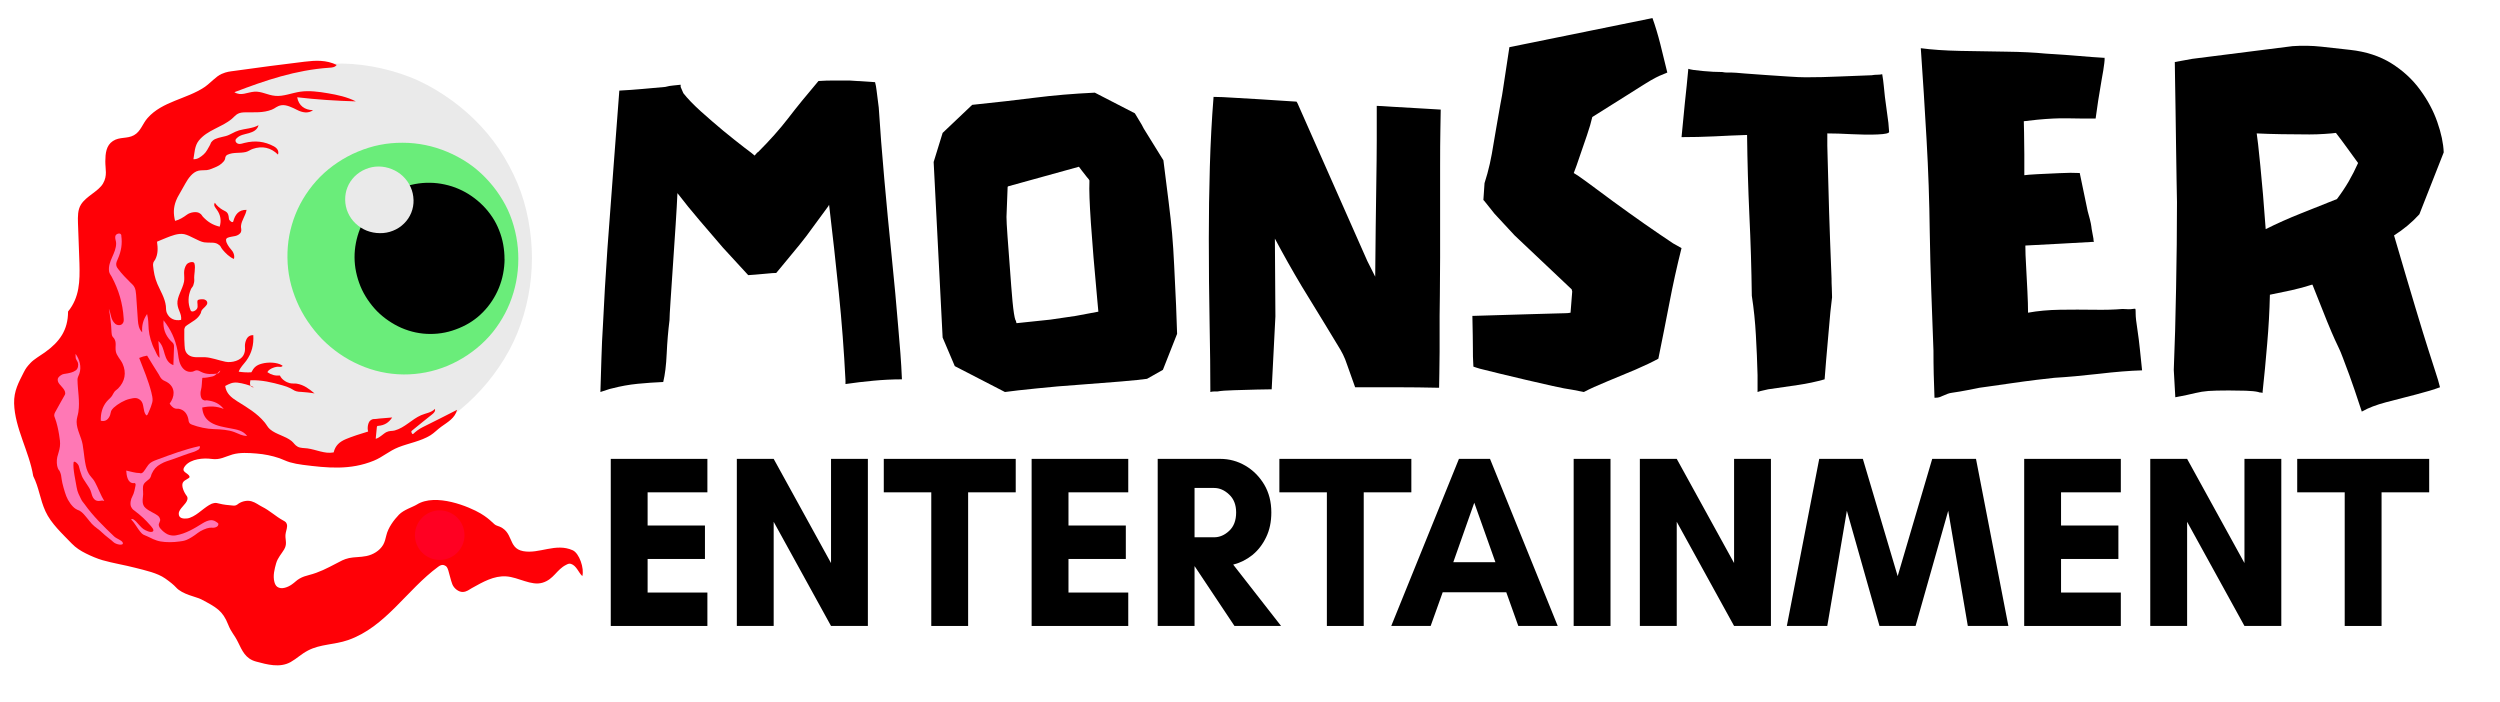 <svg xmlns="http://www.w3.org/2000/svg" xmlns:xlink="http://www.w3.org/1999/xlink" width="406" zoomAndPan="magnify" viewBox="0 0 304.5 85.5" height="114" preserveAspectRatio="xMidYMid meet" version="1.2"><defs><clipPath id="61e79bcc07"><path d="M 17 7.32 L 65 7.32 L 65 55.738 L 17 55.738 Z M 17 7.32 "/></clipPath><clipPath id="176ed7b5bc"><path d="M 1.719 7.32 L 70.977 7.32 L 70.977 81.141 L 1.719 81.141 Z M 1.719 7.32 "/></clipPath><clipPath id="646ec3e98b"><path d="M 50.539 62.164 L 56.574 62.164 L 56.574 68.199 L 50.539 68.199 Z M 50.539 62.164 "/></clipPath><clipPath id="81a39e1bdc"><path d="M 53.555 62.164 C 51.891 62.164 50.539 63.516 50.539 65.184 C 50.539 66.848 51.891 68.199 53.555 68.199 C 55.223 68.199 56.574 66.848 56.574 65.184 C 56.574 63.516 55.223 62.164 53.555 62.164 Z M 53.555 62.164 "/></clipPath></defs><g id="abc121d2b6"><g clip-rule="nonzero" clip-path="url(#61e79bcc07)"><path style=" stroke:none;fill-rule:nonzero;fill:#eaeaea;fill-opacity:1;" d="M 64.789 31.449 C 64.789 33.008 64.641 34.543 64.344 36.074 C 64.043 37.609 63.617 39.074 63.027 40.531 C 62.438 41.988 61.684 43.371 60.797 44.676 C 59.918 45.98 58.906 47.203 57.793 48.316 C 56.684 49.434 55.461 50.422 54.164 51.293 C 52.867 52.164 51.516 52.891 50.086 53.484 C 48.656 54.074 47.191 54.52 45.68 54.805 C 44.168 55.094 42.672 55.23 41.133 55.203 C 39.598 55.176 38.125 55.008 36.609 54.652 C 35.094 54.297 33.633 53.77 32.18 53.105 C 30.719 52.434 29.016 51.637 27.66 50.828 C 26.305 50.016 25.137 49.199 24.137 48.051 C 23.145 46.906 22.316 45.789 21.465 44.543 C 20.613 43.297 19.852 41.98 19.223 40.59 C 18.602 39.199 18.102 37.734 17.75 36.25 C 17.395 34.77 17.184 33.27 17.133 31.754 C 17.078 30.234 17.176 28.758 17.43 27.27 C 17.688 25.773 18.074 24.359 18.637 22.938 C 19.191 21.516 19.902 20.16 20.734 18.855 C 21.57 17.559 22.531 16.336 23.613 15.203 C 24.695 14.078 25.879 13.055 27.18 12.156 C 28.473 11.254 29.844 10.484 31.293 9.836 C 32.742 9.191 34.242 8.699 35.801 8.352 C 37.355 8.004 38.926 7.805 40.523 7.75 C 42.121 7.699 43.707 7.809 45.277 8.09 C 46.852 8.371 48.375 8.789 49.859 9.359 C 51.344 9.93 52.727 10.684 54.051 11.555 C 55.383 12.43 56.621 13.422 57.754 14.527 C 58.887 15.637 59.91 16.836 60.785 18.148 C 61.664 19.469 62.41 20.859 63.023 22.309 C 63.637 23.766 64.062 25.258 64.352 26.801 C 64.641 28.348 64.789 29.887 64.793 31.449 Z M 64.789 31.449 "/></g><path style=" stroke:none;fill-rule:nonzero;fill:#6aed7a;fill-opacity:1;" d="M 63.129 31.582 C 63.129 32.496 63.043 33.406 62.867 34.305 C 62.691 35.207 62.434 36.078 62.09 36.93 C 61.746 37.781 61.324 38.582 60.824 39.344 C 60.324 40.113 59.77 40.809 59.113 41.465 C 58.465 42.121 57.73 42.715 56.961 43.234 C 56.188 43.75 55.371 44.195 54.512 44.555 C 53.656 44.91 52.773 45.18 51.867 45.355 C 50.957 45.531 50.055 45.617 49.133 45.609 C 48.211 45.598 47.305 45.496 46.402 45.301 C 45.496 45.105 44.633 44.82 43.785 44.445 C 42.934 44.074 42.125 43.625 41.359 43.094 C 40.594 42.566 39.887 41.969 39.23 41.305 C 38.582 40.641 38 39.91 37.48 39.145 C 36.961 38.379 36.52 37.574 36.16 36.727 C 35.797 35.875 35.512 35.02 35.316 34.121 C 35.121 33.223 35.023 32.32 35.012 31.41 C 34.996 30.496 35.07 29.598 35.234 28.699 C 35.402 27.805 35.652 26.945 35.992 26.094 C 36.332 25.242 36.758 24.441 37.262 23.676 C 37.77 22.906 38.344 22.195 38.992 21.539 C 39.645 20.883 40.359 20.301 41.133 19.785 C 41.91 19.27 42.723 18.828 43.59 18.469 C 44.449 18.113 45.34 17.828 46.254 17.648 C 47.168 17.465 48.102 17.383 49.035 17.387 C 49.973 17.387 50.895 17.48 51.812 17.668 C 52.727 17.852 53.613 18.133 54.473 18.492 C 55.336 18.855 56.156 19.293 56.941 19.812 C 57.719 20.328 58.43 20.926 59.078 21.59 C 59.73 22.258 60.316 22.973 60.828 23.75 C 61.344 24.527 61.789 25.336 62.125 26.199 C 62.465 27.062 62.715 27.934 62.883 28.836 C 63.055 29.742 63.133 30.66 63.133 31.582 Z M 63.129 31.582 "/><path style=" stroke:none;fill-rule:nonzero;fill:#000000;fill-opacity:1;" d="M 61.457 31.566 C 61.453 32.164 61.391 32.758 61.277 33.344 C 61.164 33.934 60.992 34.5 60.77 35.055 C 60.547 35.602 60.273 36.125 59.949 36.621 C 59.625 37.121 59.262 37.574 58.848 37.996 C 58.438 38.418 58.004 38.785 57.512 39.117 C 57.02 39.453 56.473 39.734 55.918 39.965 C 55.363 40.195 54.789 40.383 54.199 40.5 C 53.609 40.621 53.016 40.676 52.41 40.676 C 51.812 40.676 51.211 40.613 50.613 40.488 C 50.023 40.363 49.445 40.176 48.887 39.934 C 48.332 39.691 47.816 39.398 47.312 39.055 C 46.812 38.715 46.34 38.324 45.91 37.891 C 45.484 37.453 45.109 36.98 44.766 36.473 C 44.426 35.965 44.137 35.434 43.906 34.875 C 43.676 34.312 43.5 33.734 43.375 33.145 C 43.25 32.555 43.188 31.957 43.184 31.359 C 43.18 30.754 43.238 30.164 43.352 29.574 C 43.465 28.988 43.633 28.422 43.852 27.871 C 44.078 27.312 44.355 26.785 44.695 26.285 C 45.031 25.785 45.414 25.316 45.836 24.895 C 46.262 24.473 46.73 24.098 47.23 23.766 C 47.734 23.434 48.262 23.152 48.816 22.926 C 49.375 22.699 49.961 22.527 50.555 22.414 C 51.152 22.305 51.758 22.25 52.359 22.262 C 52.965 22.27 53.559 22.336 54.148 22.465 C 54.742 22.594 55.32 22.77 55.875 23.016 C 56.43 23.258 56.961 23.551 57.453 23.895 C 57.953 24.242 58.41 24.625 58.832 25.051 C 59.262 25.484 59.641 25.961 59.977 26.465 C 60.312 26.969 60.578 27.496 60.797 28.059 C 61.02 28.613 61.184 29.184 61.289 29.773 C 61.395 30.363 61.453 30.961 61.449 31.559 Z M 61.457 31.566 "/><path style=" stroke:none;fill-rule:nonzero;fill:#eaeaea;fill-opacity:1;" d="M 50.371 24.348 C 50.383 24.887 50.297 25.402 50.094 25.906 C 49.891 26.41 49.602 26.844 49.211 27.227 C 48.824 27.609 48.379 27.902 47.867 28.102 C 47.359 28.309 46.824 28.406 46.273 28.398 C 45.719 28.395 45.184 28.293 44.668 28.094 C 44.156 27.891 43.707 27.594 43.309 27.219 C 42.906 26.84 42.602 26.402 42.379 25.902 C 42.16 25.402 42.051 24.887 42.043 24.348 C 42.035 23.809 42.121 23.305 42.324 22.801 C 42.527 22.301 42.82 21.867 43.203 21.48 C 43.59 21.102 44.023 20.812 44.531 20.602 C 45.035 20.391 45.562 20.281 46.113 20.281 C 46.664 20.281 47.195 20.391 47.711 20.594 C 48.223 20.801 48.684 21.09 49.078 21.465 C 49.473 21.848 49.789 22.285 50.012 22.781 C 50.238 23.281 50.352 23.805 50.367 24.348 Z M 50.371 24.348 "/><g clip-rule="nonzero" clip-path="url(#176ed7b5bc)"><path style=" stroke:none;fill-rule:nonzero;fill:#ff0006;fill-opacity:1;" d="M 8.289 37.945 C 9.695 36.211 9.734 34.234 9.676 32.105 C 9.629 30.418 9.547 28.816 9.496 27.148 C 9.477 26.387 9.453 25.57 9.863 24.914 C 10.504 23.879 12 23.309 12.555 22.34 C 13.109 21.371 12.82 20.602 12.828 19.641 C 12.836 18.684 12.93 17.715 13.754 17.176 C 14.574 16.637 15.48 16.93 16.316 16.469 C 17.152 16.004 17.355 15.07 17.977 14.371 C 19.773 12.34 22.715 12.074 24.887 10.625 C 25.617 10.129 26.324 9.289 26.984 9.008 C 27.637 8.723 27.996 8.711 28.516 8.637 C 31.422 8.227 34.188 7.867 37.086 7.516 C 38.441 7.352 39.746 7.285 41.008 7.91 C 40.785 8.211 40.445 8.227 40.094 8.25 C 36.004 8.535 32.355 9.773 28.551 11.23 C 29.352 11.738 30.082 11.242 30.973 11.168 C 31.863 11.098 32.562 11.59 33.539 11.676 C 34.512 11.766 35.512 11.328 36.574 11.168 C 37.641 11.012 38.832 11.168 39.961 11.363 C 41.094 11.555 42.289 11.812 43.34 12.348 C 40.953 12.281 38.574 12.129 36.199 11.848 C 36.375 12.875 37.117 13.402 38.129 13.418 C 37.543 13.863 36.797 13.703 36.199 13.395 C 35.598 13.09 34.867 12.73 34.293 12.816 C 33.719 12.902 33.539 13.191 33.109 13.355 C 32.02 13.777 30.988 13.66 29.855 13.684 C 29.543 13.688 29.262 13.711 28.973 13.855 C 28.688 14 28.488 14.27 28.234 14.48 C 26.988 15.523 25.262 15.824 24.219 17.117 C 23.695 17.773 23.703 18.609 23.559 19.391 C 24.062 19.426 24.469 19.102 24.816 18.797 C 25.16 18.492 25.355 18.031 25.551 17.707 C 25.746 17.379 25.574 17.465 25.895 17.145 C 26.215 16.824 26.922 16.723 27.48 16.578 C 28.043 16.434 28.465 16.074 29.125 15.875 C 29.785 15.68 30.824 15.645 31.488 15.246 C 31.352 15.82 30.844 16.066 30.312 16.219 C 29.777 16.371 29.242 16.422 28.836 16.832 C 28.742 16.922 28.68 16.977 28.684 17.152 C 28.688 17.328 28.902 17.523 29.125 17.531 C 29.352 17.543 29.559 17.461 29.781 17.406 C 31.051 17.09 32.215 17.207 33.363 17.828 C 33.762 18.047 34.004 18.398 33.859 18.828 C 32.98 17.961 31.941 17.742 30.781 18.137 C 30.48 18.242 30.246 18.441 29.945 18.512 C 29.191 18.691 28.441 18.512 27.723 18.84 C 27.613 18.887 27.551 18.934 27.48 19.074 C 27.41 19.215 27.48 19.16 27.383 19.438 C 27.285 19.715 26.785 20.137 26.41 20.289 C 26.035 20.441 25.566 20.684 25.191 20.719 C 24.812 20.754 24.508 20.719 24.184 20.789 C 23.434 20.957 22.906 21.773 22.602 22.305 C 22.297 22.836 22.07 23.254 21.855 23.625 C 21.645 23.996 21.559 24.137 21.445 24.438 C 21.113 25.293 21.109 26.031 21.324 26.902 C 21.855 26.773 22.332 26.473 22.758 26.156 C 23.184 25.836 23.914 25.746 24.258 25.938 C 24.598 26.129 24.555 26.234 24.719 26.406 C 25.328 27.047 25.91 27.406 26.758 27.609 C 26.977 26.859 26.871 26.184 26.422 25.555 C 26.223 25.273 25.961 25.023 26.168 24.695 C 26.371 25.031 26.82 25.395 27.113 25.555 C 27.402 25.719 27.578 25.762 27.719 25.977 C 27.859 26.195 27.855 26.48 27.891 26.684 C 27.926 26.883 28.352 27.211 28.414 26.965 C 28.625 26.156 29.07 25.531 30.031 25.562 C 29.918 26.27 29.414 26.816 29.352 27.539 C 29.332 27.785 29.449 27.973 29.355 28.238 C 29.266 28.5 28.926 28.691 28.66 28.746 C 28.391 28.805 27.953 28.855 27.777 28.941 C 27.602 29.027 27.645 28.957 27.582 29.082 C 27.52 29.203 27.527 29.047 27.539 29.312 C 27.551 29.578 27.867 30.086 28.141 30.379 C 28.414 30.664 28.625 31.133 28.488 31.539 C 27.957 31.332 27.441 30.801 27.125 30.426 C 26.809 30.051 26.969 29.996 26.527 29.727 C 26.082 29.453 25.551 29.613 24.871 29.516 C 24.191 29.414 23.176 28.676 22.434 28.52 C 21.695 28.371 20.824 28.746 20.273 28.961 C 19.715 29.176 19.598 29.25 19.125 29.438 C 19.23 30.199 19.266 30.918 18.906 31.609 C 18.832 31.754 18.719 31.852 18.68 31.988 C 18.641 32.133 18.629 32.227 18.645 32.367 C 18.738 33.188 18.832 33.789 19.176 34.602 C 19.527 35.418 20.09 36.309 20.203 37.273 C 20.234 37.535 20.199 37.824 20.316 38.102 C 20.617 38.82 21.301 39.117 22.062 38.961 C 22.141 38.172 21.676 37.836 21.609 37 C 21.543 36.168 22.246 35.199 22.414 34.316 C 22.477 33.98 22.426 33.578 22.422 33.227 C 22.414 32.875 22.535 32.465 22.73 32.207 C 22.926 31.949 23.578 31.77 23.68 32.082 C 23.855 32.656 23.602 33.434 23.66 34.055 C 23.684 34.281 23.605 34.559 23.543 34.754 C 23.477 34.945 23.328 35.051 23.258 35.215 C 22.891 36.043 22.867 36.953 23.211 37.793 C 23.34 38.113 23.867 37.844 24.008 37.578 C 24.156 37.316 23.984 36.844 24.059 36.617 C 24.113 36.441 24.562 36.441 24.766 36.453 C 24.973 36.465 25.266 36.629 25.246 36.926 C 25.23 37.219 24.738 37.551 24.605 37.746 C 24.469 37.938 24.512 38.031 24.441 38.172 C 24.086 38.895 23.422 39.152 22.801 39.598 C 22.672 39.691 22.547 39.762 22.496 39.941 C 22.441 40.121 22.441 40.039 22.449 40.348 C 22.461 40.656 22.426 41.207 22.465 41.68 C 22.504 42.156 22.406 42.797 22.938 43.215 C 23.465 43.637 24.207 43.473 24.965 43.508 C 25.715 43.539 26.652 43.895 27.449 44.059 C 28.25 44.223 29.324 43.906 29.656 43.262 C 29.988 42.617 29.746 42.293 29.875 41.742 C 30.008 41.188 30.273 40.805 30.852 40.82 C 30.918 41.992 30.676 42.996 29.996 43.938 C 29.656 44.402 29.273 44.727 29.074 45.27 C 29.59 45.348 30.109 45.379 30.617 45.344 C 30.918 44.758 31.211 44.469 31.922 44.285 C 32.633 44.098 33.715 44.098 34.367 44.504 C 34.504 44.586 34.277 44.738 33.973 44.676 C 33.676 44.613 32.773 44.875 32.566 45.328 C 33.02 45.652 33.52 45.789 34.098 45.742 C 34.293 46.211 34.871 46.566 35.277 46.664 C 35.676 46.758 35.852 46.676 36.164 46.734 C 37.055 46.891 37.652 47.375 38.316 47.922 C 37.867 47.828 37.078 47.762 36.703 47.734 C 36.332 47.707 36.367 47.734 36.09 47.656 C 35.812 47.582 35.664 47.434 35.383 47.293 C 35.098 47.152 34.75 47.031 34.406 46.934 C 33.117 46.57 31.855 46.266 30.496 46.316 C 30.469 46.512 30.422 46.695 30.48 46.895 C 30.535 47.094 30.727 47.211 30.926 47.16 C 30.32 46.898 29.559 46.676 28.934 46.605 C 28.309 46.539 27.941 46.746 27.43 47.012 C 27.547 47.91 28.152 48.41 28.887 48.871 C 30.102 49.633 31.301 50.32 32.227 51.438 C 32.465 51.719 32.609 52.055 32.895 52.293 C 33.684 52.945 34.711 53.078 35.512 53.715 C 35.781 53.934 35.91 54.219 36.254 54.406 C 36.594 54.594 37.031 54.559 37.438 54.613 C 38.523 54.762 39.527 55.301 40.637 55.105 C 40.848 54.27 41.324 53.824 42.145 53.477 C 42.961 53.133 43.949 52.832 44.84 52.559 C 44.707 52.133 44.824 51.438 45.109 51.215 C 45.395 50.988 45.52 51.059 45.75 51.031 C 46.449 50.938 47.086 50.922 47.766 50.848 C 47.359 51.473 46.836 51.801 46.094 51.867 C 46.039 51.871 45.992 51.859 45.953 51.898 C 45.914 51.938 45.902 51.992 45.898 52.043 C 45.852 52.512 45.797 52.984 45.762 53.445 C 46.238 53.336 46.691 52.812 47.078 52.625 C 47.457 52.441 47.75 52.523 48.082 52.43 C 49.328 52.082 50.125 51.086 51.285 50.574 C 51.863 50.32 52.504 50.281 52.973 49.805 C 53.055 50.09 52.848 50.297 52.645 50.461 C 51.828 51.129 50.91 51.828 50.141 52.48 C 50.016 52.582 50.219 52.957 50.32 52.859 C 50.605 52.582 51.035 52.246 51.48 52.031 C 52.875 51.355 54.281 50.613 55.672 49.918 C 55.418 50.93 54.535 51.406 53.746 51.973 C 53.289 52.301 52.891 52.73 52.434 53.016 C 51.273 53.738 49.723 54 48.547 54.469 C 47.363 54.938 46.621 55.668 45.527 56.113 C 42.656 57.289 39.875 57 36.883 56.617 C 36.332 56.547 35.793 56.445 35.309 56.305 C 34.82 56.16 34.488 55.969 34.031 55.809 C 33.125 55.5 32.195 55.316 31.23 55.238 C 30.273 55.16 29.227 55.094 28.316 55.355 C 27.406 55.621 26.793 56.043 25.781 55.898 C 24.773 55.754 23.262 55.895 22.578 56.715 C 21.898 57.535 22.922 57.543 23.086 58.047 C 23.164 58.289 22.465 58.391 22.266 58.793 C 22.07 59.199 22.402 59.965 22.746 60.41 C 22.836 60.52 22.863 60.695 22.82 60.855 C 22.672 61.441 21.793 61.949 21.773 62.539 C 21.75 63.129 22.285 63.191 22.754 63.152 C 23.223 63.113 23.812 62.746 24.188 62.457 C 24.566 62.164 25.141 61.711 25.457 61.527 C 25.773 61.34 25.828 61.332 26.066 61.277 C 26.305 61.227 26.492 61.285 26.68 61.332 C 27.262 61.484 27.797 61.527 28.383 61.578 C 28.5 61.586 28.621 61.59 28.738 61.547 C 28.852 61.508 28.984 61.395 29.074 61.328 C 29.551 61.02 30.16 60.918 30.648 61.062 C 31.145 61.207 31.504 61.512 31.895 61.707 C 32.871 62.191 33.559 62.887 34.492 63.395 C 34.707 63.508 34.879 63.605 34.949 63.883 C 35.02 64.168 34.875 64.582 34.809 64.883 C 34.633 65.668 35.07 66.133 34.613 66.914 C 34.324 67.41 33.824 67.934 33.633 68.613 C 33.441 69.297 33.219 70.125 33.422 70.883 C 33.469 71.07 33.574 71.336 33.766 71.473 C 34.297 71.859 35.117 71.488 35.531 71.195 C 35.953 70.906 36.109 70.684 36.492 70.469 C 36.875 70.25 37.219 70.148 37.637 70.039 C 38.867 69.727 39.836 69.215 40.965 68.625 C 41.484 68.352 41.871 68.117 42.512 67.973 C 43.152 67.832 43.875 67.883 44.641 67.723 C 45.406 67.566 46.242 67.102 46.676 66.344 C 46.859 66.023 46.965 65.598 47.051 65.227 C 47.262 64.277 48 63.297 48.594 62.688 C 49.18 62.082 50.285 61.758 50.758 61.461 C 53.082 60.004 57.18 61.734 58.531 62.535 C 59.875 63.336 60.09 63.891 60.527 64.023 C 62.676 64.664 61.75 66.754 63.715 67.129 C 65.672 67.5 67.684 66.094 69.75 67.02 C 70.559 67.379 71.188 69.238 70.926 70.172 C 70.449 69.719 70.223 68.902 69.543 68.68 C 69.32 68.609 69.148 68.699 68.957 68.797 C 67.781 69.379 67.457 70.559 66.082 70.973 C 64.707 71.391 63.168 70.305 61.66 70.203 C 60.156 70.102 58.809 70.887 57.461 71.637 C 57.164 71.797 56.855 72.086 56.363 72.102 C 55.871 72.117 55.293 71.672 55.094 71.164 C 54.895 70.656 54.734 69.871 54.602 69.469 C 54.465 69.07 54.398 68.969 54.125 68.855 C 53.855 68.742 53.613 68.852 53.387 69.02 C 49.547 71.836 46.98 76.363 42.398 77.961 C 40.664 78.559 39.047 78.43 37.508 79.234 C 36.648 79.688 36.188 80.191 35.402 80.637 C 34.07 81.379 32.527 80.934 31.203 80.582 C 29.875 80.234 29.484 79.211 28.996 78.227 C 28.516 77.246 28.176 77.055 27.785 76.062 C 27.125 74.383 26.355 73.969 24.5 72.992 C 23.914 72.688 22.215 72.418 21.43 71.535 C 21.176 71.25 20.707 70.867 20.121 70.457 C 19.156 69.781 17.727 69.48 16.453 69.152 C 15.176 68.82 13.789 68.602 12.496 68.234 C 11.824 68.039 11.09 67.727 10.461 67.41 C 9.824 67.098 9.215 66.703 8.738 66.203 C 7.59 65.008 6.211 63.758 5.539 62.281 C 4.863 60.809 4.762 59.41 4.047 57.984 C 3.566 55.012 1.797 52.129 1.719 49.137 C 1.68 47.617 2.277 46.57 2.898 45.34 C 3.152 44.84 3.301 44.652 3.723 44.199 C 4.145 43.746 4.895 43.328 5.473 42.914 C 7.258 41.637 8.289 40.211 8.289 37.945 Z M 8.289 37.945 "/></g><path style=" stroke:none;fill-rule:nonzero;fill:#ff78b5;fill-opacity:1;" d="M 18.863 42.641 C 18.457 41.887 18.168 40.879 18.109 40.105 C 18.051 39.328 18.09 38.938 17.914 38.246 C 17.434 38.953 17.254 39.633 17.32 40.48 C 16.914 40.078 16.832 39.539 16.793 39 C 16.719 37.953 16.652 36.914 16.578 35.883 C 16.555 35.559 16.508 35.215 16.367 34.961 C 16.23 34.711 16.066 34.594 15.895 34.422 C 15.367 33.887 14.871 33.406 14.418 32.797 C 14.301 32.641 14.203 32.543 14.16 32.289 C 14.113 32.031 14.262 31.734 14.387 31.453 C 14.762 30.582 14.91 29.707 14.777 28.738 C 14.766 28.66 14.816 28.637 14.684 28.5 C 14.547 28.371 14.109 28.469 14.047 28.773 C 13.98 29.074 14.141 29.32 14.145 29.617 C 14.16 30.871 13.113 31.793 13.285 33.059 C 13.32 33.309 13.48 33.48 13.609 33.715 C 14.457 35.312 14.949 36.938 15.062 38.762 C 15.078 39.012 15.105 39.215 14.906 39.438 C 14.703 39.664 14.285 39.656 14.023 39.43 C 13.77 39.203 13.621 38.895 13.535 38.566 C 13.449 38.238 13.398 37.922 13.262 37.613 C 13.43 38.57 13.547 39.531 13.586 40.5 C 13.594 40.676 13.629 40.879 13.711 41 C 13.789 41.117 13.844 41.137 13.902 41.227 C 14.227 41.73 14.008 42.191 14.102 42.766 C 14.191 43.344 14.684 43.754 14.934 44.309 C 15.422 45.395 15.223 46.469 14.379 47.324 C 14.227 47.48 14.062 47.547 13.93 47.727 C 13.801 47.906 13.789 47.977 13.645 48.211 C 13.5 48.441 13.219 48.645 12.992 48.914 C 12.453 49.566 12.246 50.383 12.277 51.246 C 12.84 51.395 13.223 51.078 13.414 50.547 C 13.461 50.414 13.469 50.246 13.527 50.094 C 13.582 49.945 13.723 49.773 13.836 49.664 C 14.352 49.191 15.16 48.734 15.762 48.594 C 16.371 48.453 16.707 48.375 17.145 48.781 C 17.574 49.188 17.391 50.055 17.766 50.523 C 17.789 50.555 17.797 50.609 17.867 50.578 C 17.945 50.547 17.961 50.551 18.039 50.359 C 18.117 50.168 18.379 49.605 18.441 49.348 C 18.504 49.094 18.559 49.062 18.582 48.777 C 18.602 48.492 18.516 48.117 18.434 47.785 C 18.074 46.367 17.484 44.969 16.953 43.598 C 17.266 43.461 17.578 43.371 17.918 43.316 C 18.395 44.094 18.844 44.836 19.34 45.609 C 19.461 45.801 19.5 45.957 19.707 46.172 C 19.91 46.387 20.219 46.426 20.527 46.664 C 21.363 47.305 21.289 48.328 20.664 49.156 C 20.801 49.402 21.074 49.676 21.301 49.746 C 21.527 49.816 21.613 49.758 21.797 49.793 C 22.449 49.926 22.797 50.402 22.938 51.031 C 22.969 51.188 22.965 51.332 23.047 51.469 C 23.125 51.605 23.223 51.664 23.371 51.719 C 24.191 52.031 25.207 52.246 26.055 52.266 C 26.902 52.289 27.816 52.363 28.504 52.613 C 29.188 52.867 29.438 53.086 30.105 53.098 C 29.578 52.434 28.902 52.332 28.105 52.18 C 27.305 52.027 26.391 51.895 25.688 51.461 C 24.984 51.023 24.691 50.43 24.629 49.637 C 25.551 49.441 26.379 49.457 27.254 49.812 C 26.703 49.133 26.094 48.871 25.223 48.762 C 25.039 48.738 24.965 48.855 24.695 48.68 C 24.43 48.508 24.359 47.918 24.48 47.496 C 24.605 47.074 24.578 46.48 24.648 46.023 C 25.066 46.031 25.457 45.938 25.863 45.855 C 26.273 45.773 26.574 45.324 26.789 45.156 C 26.898 45.07 26.73 45.473 26.52 45.496 C 25.824 45.574 25.148 45.633 24.488 45.289 C 24.312 45.199 24.176 45.113 23.973 45.105 C 23.777 45.094 23.625 45.238 23.422 45.273 C 22.773 45.383 22.297 45.023 22.012 44.457 C 21.727 43.891 21.734 43.309 21.617 42.688 C 21.359 41.305 20.793 40.117 19.922 39.012 C 19.84 39.996 20.113 40.793 20.789 41.512 C 20.914 41.645 21.047 41.723 21.129 41.883 C 21.211 42.047 21.195 42.227 21.191 42.406 C 21.168 43.094 21.141 43.781 21.117 44.473 C 20.496 44.254 20.238 43.738 20.062 43.137 C 19.887 42.535 19.77 41.977 19.293 41.535 C 19.348 42.219 19.395 42.898 19.438 43.582 C 19.121 43.344 19.039 42.969 18.867 42.641 Z M 18.863 42.641 "/><path style=" stroke:none;fill-rule:nonzero;fill:#ff78b5;fill-opacity:1;" d="M 9.223 45.113 C 8.93 45.332 8.543 45.418 8.219 45.48 C 7.898 45.547 7.652 45.523 7.402 45.715 C 7.16 45.902 6.949 46.043 7.062 46.469 C 7.18 46.898 7.977 47.359 7.945 47.93 C 7.938 48.047 7.859 48.164 7.797 48.27 C 7.426 48.91 7.078 49.566 6.715 50.211 C 6.648 50.324 6.602 50.465 6.602 50.586 C 6.602 50.711 6.66 50.824 6.695 50.922 C 6.93 51.523 7.102 52.355 7.195 52.926 C 7.285 53.492 7.355 53.891 7.297 54.375 C 7.246 54.859 7.078 55.23 6.977 55.668 C 6.879 56.109 6.906 56.695 7.047 57.027 C 7.188 57.363 7.207 57.203 7.32 57.508 C 7.441 57.812 7.449 57.906 7.512 58.387 C 7.574 58.871 7.855 59.859 8.066 60.418 C 8.277 60.98 8.766 61.691 9.191 61.961 C 9.617 62.234 9.52 62.055 9.918 62.359 C 10.312 62.668 10.812 63.395 11.191 63.809 C 11.57 64.223 12.078 64.496 12.449 64.879 C 12.828 65.262 13.496 65.715 13.816 66.027 C 14.133 66.336 15.09 66.508 14.957 66.105 C 14.852 65.793 14.207 65.637 13.887 65.324 C 12.652 64.145 11.316 62.848 10.297 61.402 C 10.148 61.191 10.016 61.105 9.844 60.73 C 9.672 60.355 9.434 59.988 9.328 59.32 C 9.227 58.656 8.852 57.074 8.961 56.332 C 9.004 56.027 9.547 56.496 9.609 56.797 C 9.672 57.102 9.809 57.543 9.973 57.98 C 10.137 58.418 10.844 59.293 11.012 59.711 C 11.176 60.129 11.164 60.305 11.328 60.598 C 11.496 60.887 11.723 61.023 12.012 61.02 C 12.293 61.012 12.438 60.914 12.699 61.023 C 12.273 60.328 11.945 59.418 11.582 58.754 C 11.223 58.09 11.023 58.18 10.664 57.402 C 10.312 56.629 10.238 55.094 10.066 54.141 C 9.895 53.188 9.348 52.359 9.332 51.398 C 9.324 50.973 9.492 50.562 9.547 50.184 C 9.746 48.836 9.461 47.594 9.438 46.254 C 9.434 45.977 9.57 45.789 9.656 45.539 C 9.965 44.68 9.684 43.777 9.219 43.117 C 9.191 43.074 9.207 43.484 9.223 43.621 C 9.238 43.758 9.398 43.926 9.488 44.18 C 9.574 44.434 9.523 44.895 9.23 45.117 Z M 9.223 45.113 "/><path style=" stroke:none;fill-rule:nonzero;fill:#ff78b5;fill-opacity:1;" d="M 16.43 62.238 C 16.262 62.113 16.125 62.047 15.969 61.727 C 15.812 61.406 15.918 60.797 16.125 60.449 C 16.332 60.105 16.449 59.445 16.496 59.191 C 16.539 58.934 16.52 59.062 16.488 58.93 C 16.457 58.793 16.406 58.844 16.285 58.848 C 15.535 58.871 15.41 57.906 15.375 57.316 C 15.941 57.43 16.43 57.613 17.035 57.621 C 17.133 57.621 17.098 57.715 17.324 57.594 C 17.547 57.477 17.824 56.922 18.074 56.613 C 18.324 56.297 18.691 56.152 19.137 55.984 C 20.781 55.375 22.516 54.73 24.246 54.348 C 24.453 54.301 24.324 54.676 24.176 54.762 C 24.027 54.848 23.75 55 23.551 55.055 C 22.785 55.281 21.773 55.676 21.105 55.914 C 20.441 56.148 20.113 56.207 19.574 56.516 C 19.035 56.816 18.73 57.156 18.465 57.734 C 18.391 57.895 18.43 57.961 18.289 58.203 C 18.152 58.449 17.656 58.66 17.496 59.008 C 17.336 59.355 17.445 59.781 17.434 60.207 C 17.422 60.629 17.277 61.031 17.469 61.527 C 17.66 62.023 18.578 62.395 18.941 62.621 C 19.312 62.848 19.395 62.922 19.492 63.211 C 19.59 63.5 19.285 63.723 19.344 63.992 C 19.402 64.27 19.543 64.387 19.75 64.602 C 19.957 64.812 20.344 65.094 20.637 65.164 C 20.934 65.234 21.141 65.254 21.422 65.207 C 22.633 65 23.664 64.367 24.688 63.73 C 25.008 63.531 25.406 63.355 25.723 63.355 C 26.035 63.359 26.234 63.492 26.402 63.609 C 26.57 63.73 26.625 63.746 26.586 63.922 C 26.551 64.105 26.352 64.219 26.125 64.262 C 25.898 64.305 25.867 64.246 25.512 64.285 C 25.152 64.316 24.438 64.633 24.07 64.926 C 23.703 65.219 23.062 65.637 22.699 65.77 C 22.336 65.906 22.16 65.906 21.887 65.949 C 21.137 66.062 20.215 66.07 19.555 65.949 C 18.902 65.836 18.383 65.527 17.918 65.316 C 17.449 65.105 17.414 65.16 17.09 64.773 C 16.758 64.387 16.391 63.672 15.996 63.297 C 15.922 63.227 16.148 63.176 16.238 63.254 C 16.328 63.332 16.379 63.328 16.559 63.508 C 16.738 63.691 17.191 64.254 17.465 64.438 C 17.742 64.621 18.328 64.906 18.602 64.742 C 18.875 64.574 18.398 64.094 18.258 63.934 C 17.723 63.309 17.125 62.758 16.43 62.242 Z M 16.43 62.238 "/><path style=" stroke:none;fill-rule:nonzero;fill:#000000;fill-opacity:1;" d="M 73.129 47.746 C 73.168 46.371 73.211 45 73.254 43.625 C 73.293 42.254 73.355 40.902 73.441 39.566 C 73.574 36.727 73.754 33.637 73.984 30.297 C 74.223 26.949 74.473 23.598 74.734 20.246 C 74.992 16.898 75.227 13.828 75.434 11.035 C 76.379 10.984 77.312 10.922 78.242 10.836 C 79.164 10.754 80.098 10.672 81.031 10.586 C 81.375 10.492 81.695 10.438 81.996 10.414 C 82.297 10.395 82.598 10.363 82.902 10.32 L 82.902 10.586 L 83.23 11.348 C 83.734 11.996 84.445 12.73 85.348 13.551 C 86.254 14.363 87.172 15.156 88.109 15.938 C 89.051 16.711 89.891 17.375 90.617 17.938 C 91.355 18.488 91.789 18.824 91.914 18.949 C 91.992 18.867 92.066 18.785 92.129 18.699 C 92.199 18.605 92.277 18.539 92.363 18.496 C 93.773 17.086 94.988 15.719 95.996 14.41 C 97 13.098 98.234 11.582 99.691 9.867 C 100.289 9.828 100.914 9.805 101.562 9.805 C 102.203 9.805 102.828 9.805 103.434 9.805 L 106.582 10.008 C 106.664 10.301 106.727 10.645 106.77 11.035 C 106.809 11.422 106.895 12.109 107.031 13.098 C 107.195 15.711 107.422 18.598 107.703 21.758 C 107.984 24.914 108.285 28.062 108.605 31.203 C 108.926 34.336 109.191 37.207 109.402 39.816 C 109.496 40.902 109.582 41.969 109.668 43.016 C 109.75 44.07 109.812 45.133 109.855 46.203 C 108.699 46.203 107.539 46.262 106.379 46.371 C 105.223 46.477 104.09 46.613 102.98 46.777 L 102.98 46.328 C 102.801 42.77 102.531 39.211 102.168 35.652 C 101.805 32.086 101.41 28.516 100.984 24.945 C 100.941 24.988 100.922 25.031 100.922 25.07 L 98.926 27.785 C 98.543 28.34 98.027 29.012 97.383 29.812 C 96.738 30.605 96.145 31.324 95.605 31.969 C 95.078 32.613 94.723 33.039 94.547 33.246 C 94.285 33.246 93.906 33.273 93.41 33.324 C 92.918 33.367 92.449 33.41 92.004 33.449 C 91.559 33.492 91.266 33.512 91.133 33.512 L 88.047 30.156 C 87.098 29.043 86.152 27.941 85.211 26.848 C 84.273 25.754 83.375 24.648 82.512 23.523 C 82.469 24.516 82.395 25.801 82.293 27.395 C 82.188 28.984 82.078 30.621 81.965 32.293 C 81.863 33.961 81.766 35.418 81.672 36.664 C 81.586 37.914 81.547 38.691 81.547 38.992 C 81.379 40.324 81.266 41.688 81.203 43.078 C 81.141 44.477 81 45.625 80.781 46.527 C 79.754 46.57 78.711 46.645 77.664 46.746 C 76.613 46.852 75.594 47.035 74.609 47.293 C 74.391 47.336 74.148 47.402 73.891 47.496 C 73.645 47.582 73.387 47.664 73.129 47.746 Z M 73.129 47.746 "/><path style=" stroke:none;fill-rule:nonzero;fill:#000000;fill-opacity:1;" d="M 122.402 47.746 L 116.293 44.594 L 114.812 41.113 L 113.719 19.73 L 114.812 16.188 L 118.414 12.77 C 121.332 12.469 123.891 12.176 126.098 11.895 C 128.312 11.613 130.727 11.41 133.348 11.285 L 138.227 13.801 C 138.402 14.105 138.582 14.406 138.77 14.703 C 138.965 15.008 139.148 15.328 139.316 15.672 L 141.703 19.527 C 141.957 21.508 142.172 23.191 142.34 24.586 C 142.516 25.98 142.656 27.27 142.762 28.457 C 142.863 29.633 142.949 30.914 143.012 32.293 C 143.082 33.668 143.16 35.301 143.246 37.18 L 143.371 40.66 L 141.641 45.047 L 139.707 46.141 C 139.102 46.227 138.047 46.336 136.543 46.465 C 135.047 46.59 133.379 46.723 131.539 46.855 C 129.699 46.98 127.941 47.133 126.27 47.309 C 124.594 47.477 123.309 47.621 122.402 47.746 Z M 123.82 39.363 L 127.938 38.93 L 131.023 38.477 L 133.781 37.961 L 133.656 36.602 C 132.93 28.789 132.605 23.984 132.691 22.18 L 132.691 21.977 C 132.691 21.938 132.582 21.789 132.363 21.543 C 132.152 21.285 131.941 21.012 131.727 20.73 C 131.516 20.449 131.414 20.309 131.414 20.309 L 122.793 22.695 L 122.73 22.758 L 122.59 26.426 C 122.59 26.812 122.629 27.598 122.715 28.781 C 122.809 29.961 122.906 31.281 123.012 32.746 C 123.113 34.207 123.219 35.527 123.324 36.711 C 123.438 37.891 123.555 38.648 123.68 38.992 C 123.73 39.035 123.758 39.086 123.758 39.148 C 123.758 39.211 123.777 39.281 123.82 39.363 Z M 123.82 39.363 "/><path style=" stroke:none;fill-rule:nonzero;fill:#000000;fill-opacity:1;" d="M 147.422 47.746 C 147.422 45.344 147.391 42.527 147.328 39.285 C 147.266 36.039 147.234 32.633 147.234 29.062 C 147.234 26.152 147.273 23.234 147.359 20.309 C 147.441 17.387 147.594 14.547 147.812 11.801 C 148.457 11.801 149.301 11.84 150.355 11.91 C 151.402 11.973 152.473 12.035 153.566 12.098 C 154.664 12.16 155.621 12.223 156.434 12.285 C 157.242 12.348 157.734 12.379 157.914 12.379 L 158.039 12.582 L 166.535 31.781 L 167.5 33.699 C 167.539 29.195 167.582 25.629 167.625 23.008 C 167.664 20.387 167.688 18.434 167.688 17.156 C 167.688 15.867 167.688 14.977 167.688 14.488 C 167.688 13.988 167.688 13.609 167.688 13.348 L 167.688 12.895 C 167.945 12.895 168.582 12.934 169.59 13.004 C 170.594 13.066 171.68 13.129 172.832 13.191 C 173.992 13.254 174.879 13.309 175.48 13.348 C 175.48 13.734 175.465 14.547 175.438 15.797 C 175.414 17.047 175.406 18.551 175.406 20.309 C 175.406 22.066 175.406 23.914 175.406 25.848 C 175.406 27.785 175.406 29.633 175.406 31.391 C 175.406 33.148 175.395 34.664 175.375 35.93 C 175.352 37.191 175.344 38.039 175.344 38.477 C 175.344 38.82 175.344 39.402 175.344 40.223 C 175.344 41.035 175.344 41.918 175.344 42.859 C 175.344 43.797 175.332 44.668 175.312 45.469 C 175.289 46.262 175.281 46.848 175.281 47.23 C 173.566 47.191 171.859 47.168 170.168 47.168 C 168.473 47.168 166.77 47.168 165.055 47.168 C 164.625 45.965 164.312 45.086 164.117 44.531 C 163.93 43.969 163.75 43.516 163.574 43.172 C 163.406 42.828 163.16 42.406 162.84 41.895 C 162.516 41.375 162.035 40.578 161.391 39.504 C 160.742 38.438 159.801 36.891 158.555 34.871 C 157.398 32.934 156.309 31 155.281 29.062 L 155.344 38.539 L 154.891 47.418 C 154.586 47.418 153.984 47.43 153.082 47.449 C 152.188 47.473 151.266 47.496 150.324 47.527 C 149.375 47.551 148.691 47.602 148.266 47.684 C 148.129 47.684 147.988 47.684 147.844 47.684 C 147.695 47.684 147.555 47.707 147.422 47.746 Z M 147.422 47.746 "/><path style=" stroke:none;fill-rule:nonzero;fill:#000000;fill-opacity:1;" d="M 192.914 47.746 L 191.559 47.48 C 190.953 47.398 190.141 47.242 189.109 47.012 C 188.082 46.773 186.996 46.523 185.852 46.266 C 184.719 46.008 183.648 45.75 182.641 45.5 C 181.633 45.242 180.832 45.043 180.242 44.906 C 180.105 44.867 179.969 44.824 179.836 44.781 C 179.711 44.742 179.586 44.699 179.461 44.656 C 179.461 44.48 179.449 44.266 179.43 44.016 C 179.406 43.758 179.398 43.219 179.398 42.41 C 179.398 41.59 179.375 40.277 179.336 38.477 C 182.336 38.383 184.621 38.316 186.18 38.273 C 187.746 38.234 188.848 38.203 189.469 38.18 C 190.094 38.16 190.5 38.148 190.684 38.148 C 190.879 38.148 191.082 38.129 191.293 38.086 L 191.496 35.512 L 191.434 35.246 L 184.48 28.672 L 182.035 26.035 L 180.754 24.43 L 180.676 24.367 L 180.816 22.305 C 181.066 21.539 181.277 20.758 181.457 19.965 C 181.633 19.164 181.785 18.352 181.91 17.531 C 181.992 17.105 182.105 16.434 182.254 15.516 C 182.406 14.59 182.566 13.676 182.734 12.77 C 182.91 11.863 183.02 11.238 183.062 10.898 L 183.844 5.746 L 201.27 2.203 C 201.613 3.152 201.934 4.215 202.234 5.402 C 202.535 6.582 202.816 7.723 203.078 8.836 C 202.641 9.016 202.301 9.156 202.066 9.258 C 201.836 9.363 201.492 9.547 201.035 9.805 C 200.586 10.066 199.828 10.539 198.762 11.223 C 197.688 11.91 196.082 12.922 193.941 14.254 C 193.809 14.855 193.59 15.602 193.289 16.484 C 192.984 17.359 192.695 18.207 192.414 19.027 C 192.145 19.84 191.902 20.523 191.684 21.074 C 191.941 21.211 192.508 21.598 193.383 22.242 C 194.262 22.891 195.316 23.664 196.531 24.57 C 197.754 25.465 199.012 26.363 200.305 27.27 C 201.59 28.168 202.75 28.953 203.781 29.641 L 204.809 30.219 C 204.246 32.457 203.754 34.695 203.328 36.93 C 202.898 39.16 202.453 41.41 201.988 43.688 C 201.289 44.074 200.367 44.516 199.211 45.016 C 198.059 45.508 196.898 45.992 195.734 46.465 C 194.582 46.934 193.641 47.363 192.914 47.746 Z M 192.914 47.746 "/><path style=" stroke:none;fill-rule:nonzero;fill:#000000;fill-opacity:1;" d="M 214.07 47.746 L 214.07 45.688 C 214.027 44.055 213.961 42.438 213.867 40.832 C 213.781 39.223 213.617 37.617 213.371 36.023 C 213.328 32.715 213.23 29.445 213.074 26.207 C 212.926 22.961 212.832 19.707 212.793 16.438 C 211.461 16.48 210.133 16.539 208.801 16.609 C 207.469 16.672 206.141 16.703 204.812 16.703 C 204.938 15.328 205.07 13.949 205.215 12.551 C 205.371 11.145 205.512 9.758 205.637 8.383 C 205.895 8.477 206.48 8.566 207.383 8.648 C 208.289 8.734 209.082 8.773 209.77 8.773 C 209.977 8.816 210.172 8.836 210.359 8.836 C 210.555 8.836 210.742 8.836 210.922 8.836 C 211.18 8.836 211.688 8.875 212.434 8.945 C 213.184 9.008 214.039 9.07 215.008 9.133 C 215.973 9.195 216.898 9.258 217.797 9.32 C 218.699 9.383 219.41 9.414 219.934 9.414 C 221.305 9.414 222.652 9.383 223.984 9.32 C 225.312 9.258 226.645 9.207 227.977 9.164 C 228.184 9.125 228.406 9.102 228.645 9.102 C 228.883 9.102 229.086 9.082 229.254 9.039 C 229.336 9.508 229.398 9.973 229.441 10.43 C 229.492 10.879 229.539 11.332 229.582 11.801 C 229.664 12.488 229.758 13.188 229.863 13.895 C 229.977 14.602 230.055 15.324 230.094 16.062 C 230.094 16.23 229.633 16.336 228.707 16.375 C 227.781 16.418 226.73 16.406 225.543 16.344 C 224.367 16.281 223.379 16.25 222.566 16.25 L 222.566 17.734 C 222.566 18.074 222.574 18.488 222.598 18.965 C 222.617 19.434 222.637 20.195 222.66 21.246 C 222.68 22.297 222.723 23.82 222.785 25.816 C 222.848 27.816 222.945 30.512 223.082 33.902 C 223.082 34.289 223.09 34.676 223.113 35.059 C 223.133 35.445 223.145 35.828 223.145 36.211 C 223.102 36.555 223.035 37.148 222.941 37.992 C 222.855 38.828 222.773 39.766 222.691 40.816 C 222.605 41.871 222.52 42.875 222.426 43.844 C 222.34 44.812 222.277 45.602 222.238 46.203 C 221.168 46.504 220.098 46.73 219.027 46.887 C 217.957 47.035 216.738 47.211 215.363 47.418 C 215.184 47.461 214.98 47.508 214.742 47.559 C 214.512 47.602 214.289 47.664 214.07 47.746 Z M 214.07 47.746 "/><path style=" stroke:none;fill-rule:nonzero;fill:#000000;fill-opacity:1;" d="M 235.621 48.449 C 235.578 47.461 235.547 46.496 235.527 45.562 C 235.504 44.617 235.496 43.668 235.496 42.723 C 235.41 40.316 235.324 37.906 235.23 35.48 C 235.145 33.055 235.082 30.641 235.043 28.238 C 235 24.492 234.871 20.754 234.656 17.016 C 234.445 13.281 234.211 9.566 233.953 5.871 C 235.281 6.051 236.875 6.16 238.738 6.199 C 240.609 6.242 242.473 6.273 244.336 6.293 C 246.207 6.316 247.805 6.395 249.137 6.527 C 249.945 6.57 250.887 6.633 251.957 6.715 C 253.035 6.801 254.004 6.879 254.855 6.949 C 255.719 7.012 256.191 7.043 256.273 7.043 C 256.355 6.949 256.367 7.164 256.305 7.68 C 256.246 8.203 256.137 8.879 255.98 9.711 C 255.832 10.547 255.691 11.391 255.559 12.254 C 255.434 13.121 255.328 13.848 255.246 14.441 C 253.914 14.441 252.746 14.434 251.738 14.41 C 250.73 14.391 249.543 14.449 248.168 14.578 L 246.5 14.766 C 246.5 14.891 246.508 15.355 246.531 16.156 C 246.551 16.949 246.562 17.828 246.562 18.793 C 246.562 19.762 246.562 20.613 246.562 21.34 C 246.812 21.301 247.344 21.258 248.152 21.215 C 248.973 21.176 249.867 21.133 250.836 21.09 C 251.801 21.039 252.629 21.035 253.312 21.074 L 254.281 25.723 C 254.5 26.496 254.625 27 254.668 27.238 C 254.707 27.469 254.73 27.594 254.73 27.613 C 254.73 27.637 254.738 27.723 254.762 27.879 C 254.781 28.027 254.855 28.422 254.98 29.062 C 254.98 29.242 255 29.371 255.043 29.453 C 253.629 29.539 252.227 29.617 250.836 29.688 C 249.441 29.75 248.059 29.824 246.688 29.906 C 246.688 30.594 246.719 31.445 246.781 32.449 C 246.844 33.461 246.895 34.473 246.938 35.48 C 246.988 36.488 247.016 37.359 247.016 38.086 C 248.207 37.867 249.516 37.75 250.93 37.727 C 252.352 37.707 253.723 37.707 255.043 37.727 C 256.371 37.75 257.531 37.719 258.52 37.633 C 259.121 37.676 259.527 37.676 259.734 37.633 C 259.953 37.594 260.07 37.594 260.094 37.633 C 260.113 37.676 260.125 37.879 260.125 38.242 C 260.125 38.609 260.191 39.223 260.328 40.082 C 260.453 40.895 260.555 41.723 260.641 42.566 C 260.734 43.398 260.82 44.246 260.906 45.109 C 259.41 45.152 257.652 45.293 255.637 45.531 C 253.617 45.762 251.816 45.922 250.227 46.016 C 249.758 46.059 249.031 46.141 248.043 46.266 C 247.055 46.387 246.023 46.527 244.941 46.684 C 243.871 46.832 242.965 46.961 242.215 47.074 C 241.465 47.18 241.094 47.23 241.094 47.23 C 240.02 47.449 239.238 47.602 238.738 47.684 C 238.246 47.766 237.918 47.816 237.742 47.84 C 237.574 47.859 237.402 47.902 237.227 47.965 C 237.059 48.035 236.715 48.176 236.199 48.387 C 236.074 48.426 235.879 48.449 235.621 48.449 Z M 235.621 48.449 "/><path style=" stroke:none;fill-rule:nonzero;fill:#000000;fill-opacity:1;" d="M 287.668 50.133 C 287.02 48.156 286.516 46.676 286.152 45.688 C 285.789 44.699 285.52 43.98 285.344 43.531 C 285.176 43.074 285.023 42.715 284.891 42.441 C 284.766 42.16 284.594 41.797 284.379 41.348 C 284.168 40.891 283.855 40.156 283.441 39.148 C 283.035 38.141 282.449 36.664 281.68 34.73 C 281.68 34.691 281.656 34.668 281.617 34.668 C 280.809 34.93 279.957 35.16 279.078 35.355 C 278.191 35.543 277.324 35.727 276.473 35.898 C 276.43 37.867 276.32 39.848 276.145 41.848 C 275.98 43.844 275.789 45.855 275.57 47.871 C 275.527 47.828 275.449 47.809 275.336 47.809 C 275.23 47.809 275.137 47.785 275.055 47.746 C 274.711 47.664 274.207 47.613 273.543 47.59 C 272.875 47.57 272.18 47.559 271.453 47.559 C 270.34 47.559 269.512 47.582 268.977 47.621 C 268.445 47.664 267.918 47.746 267.402 47.871 C 266.879 48.004 266.066 48.176 264.953 48.387 L 264.766 45.047 C 264.891 42.043 264.984 38.734 265.047 35.121 C 265.117 31.512 265.156 28.012 265.156 24.617 C 265.156 24.109 265.141 23.254 265.109 22.055 C 265.086 20.852 265.066 19.496 265.047 18 C 265.023 16.492 265.004 14.996 264.984 13.52 C 264.961 12.031 264.941 10.754 264.922 9.68 C 264.898 8.609 264.891 7.898 264.891 7.555 L 267.012 7.168 L 279.234 5.621 C 280.395 5.539 281.562 5.559 282.742 5.684 C 283.926 5.809 285.094 5.941 286.246 6.074 C 288.18 6.285 289.852 6.832 291.266 7.711 C 292.68 8.598 293.848 9.676 294.773 10.945 C 295.699 12.203 296.395 13.512 296.863 14.859 C 297.34 16.215 297.602 17.449 297.645 18.559 L 294.68 26.098 C 293.777 27.09 292.746 27.949 291.594 28.672 C 292.664 32.324 293.531 35.262 294.199 37.477 C 294.859 39.684 295.387 41.391 295.773 42.598 C 296.152 43.793 296.449 44.715 296.66 45.359 C 296.879 46.008 297.055 46.605 297.191 47.168 C 296.504 47.43 295.539 47.723 294.293 48.043 C 293.043 48.363 291.816 48.684 290.613 48.996 C 289.414 49.316 288.477 49.676 287.789 50.07 C 287.75 50.07 287.73 50.078 287.73 50.102 C 287.73 50.121 287.707 50.133 287.668 50.133 Z M 275.961 27.91 C 277.332 27.223 278.754 26.59 280.23 26.004 C 281.715 25.422 283.184 24.836 284.641 24.242 C 285.16 23.555 285.633 22.848 286.062 22.117 C 286.484 21.383 286.871 20.629 287.215 19.855 C 286.785 19.254 286.344 18.645 285.891 18.031 C 285.441 17.406 284.984 16.793 284.516 16.188 C 284.215 16.23 283.754 16.273 283.129 16.312 C 282.508 16.355 281.891 16.375 281.289 16.375 C 280.219 16.375 279.094 16.367 277.906 16.344 C 276.73 16.324 275.719 16.293 274.867 16.25 C 274.949 16.719 275.094 18.023 275.305 20.152 C 275.523 22.273 275.742 24.863 275.961 27.91 Z M 275.961 27.91 "/><path style=" stroke:none;fill-rule:nonzero;fill:#000000;fill-opacity:1;" d="M 86.16 72.172 L 86.16 76.242 L 74.391 76.242 L 74.391 55.891 L 86.16 55.891 L 86.16 59.965 L 78.879 59.965 L 78.879 64.008 L 85.863 64.008 L 85.863 68.082 L 78.879 68.082 L 78.879 72.172 Z M 86.16 72.172 "/><path style=" stroke:none;fill-rule:nonzero;fill:#000000;fill-opacity:1;" d="M 105.707 76.242 L 101.219 76.242 L 94.234 63.555 L 94.234 76.242 L 89.746 76.242 L 89.746 55.891 L 94.234 55.891 L 101.219 68.582 L 101.219 55.891 L 105.707 55.891 Z M 105.707 76.242 "/><path style=" stroke:none;fill-rule:nonzero;fill:#000000;fill-opacity:1;" d="M 117.918 59.965 L 117.918 76.242 L 113.43 76.242 L 113.43 59.965 L 107.645 59.965 L 107.645 55.891 L 123.715 55.891 L 123.715 59.965 Z M 117.918 59.965 "/><path style=" stroke:none;fill-rule:nonzero;fill:#000000;fill-opacity:1;" d="M 137.422 72.172 L 137.422 76.242 L 125.652 76.242 L 125.652 55.891 L 137.422 55.891 L 137.422 59.965 L 130.141 59.965 L 130.141 64.008 L 137.125 64.008 L 137.125 68.082 L 130.141 68.082 L 130.141 72.172 Z M 137.422 72.172 "/><path style=" stroke:none;fill-rule:nonzero;fill:#000000;fill-opacity:1;" d="M 145.496 68.969 L 145.496 76.242 L 141.008 76.242 L 141.008 55.891 L 148.629 55.891 C 149.719 55.891 150.738 56.168 151.684 56.719 C 152.629 57.273 153.391 58.039 153.977 59.012 C 154.559 59.992 154.848 61.129 154.848 62.414 C 154.848 63.562 154.637 64.57 154.211 65.441 C 153.793 66.316 153.234 67.035 152.543 67.598 C 151.844 68.16 151.066 68.551 150.203 68.77 L 156.035 76.242 L 150.359 76.242 L 145.512 68.969 Z M 147.883 59.434 L 145.496 59.434 L 145.496 65.441 L 147.883 65.441 C 148.535 65.441 149.145 65.188 149.707 64.664 C 150.273 64.145 150.562 63.395 150.562 62.414 C 150.562 61.48 150.273 60.754 149.707 60.23 C 149.145 59.699 148.535 59.434 147.883 59.434 Z M 147.883 59.434 "/><path style=" stroke:none;fill-rule:nonzero;fill:#000000;fill-opacity:1;" d="M 166.102 59.965 L 166.102 76.242 L 161.613 76.242 L 161.613 59.965 L 155.828 59.965 L 155.828 55.891 L 171.902 55.891 L 171.902 59.965 Z M 166.102 59.965 "/><path style=" stroke:none;fill-rule:nonzero;fill:#000000;fill-opacity:1;" d="M 182.141 68.473 L 179.566 61.23 L 177.012 68.473 Z M 189.73 76.242 L 184.93 76.242 L 183.465 72.141 L 175.719 72.141 L 174.254 76.242 L 169.453 76.242 L 177.699 55.891 L 181.484 55.891 Z M 189.73 76.242 "/><path style=" stroke:none;fill-rule:nonzero;fill:#000000;fill-opacity:1;" d="M 191.672 55.891 L 196.16 55.891 L 196.16 76.242 L 191.672 76.242 Z M 191.672 55.891 "/><path style=" stroke:none;fill-rule:nonzero;fill:#000000;fill-opacity:1;" d="M 215.699 76.242 L 211.211 76.242 L 204.227 63.555 L 204.227 76.242 L 199.734 76.242 L 199.734 55.891 L 204.227 55.891 L 211.211 68.582 L 211.211 55.891 L 215.699 55.891 Z M 215.699 76.242 "/><path style=" stroke:none;fill-rule:nonzero;fill:#000000;fill-opacity:1;" d="M 244.621 76.242 L 239.68 76.242 L 237.293 62.211 L 233.316 76.242 L 228.922 76.242 L 224.949 62.211 L 222.562 76.242 L 217.637 76.242 L 221.582 55.891 L 226.895 55.891 L 231.137 70.172 L 235.344 55.891 L 240.676 55.891 Z M 244.621 76.242 "/><path style=" stroke:none;fill-rule:nonzero;fill:#000000;fill-opacity:1;" d="M 258.316 72.172 L 258.316 76.242 L 246.547 76.242 L 246.547 55.891 L 258.316 55.891 L 258.316 59.965 L 251.035 59.965 L 251.035 64.008 L 258.02 64.008 L 258.02 68.082 L 251.035 68.082 L 251.035 72.172 Z M 258.316 72.172 "/><path style=" stroke:none;fill-rule:nonzero;fill:#000000;fill-opacity:1;" d="M 277.863 76.242 L 273.375 76.242 L 266.391 63.555 L 266.391 76.242 L 261.902 76.242 L 261.902 55.891 L 266.391 55.891 L 273.375 68.582 L 273.375 55.891 L 277.863 55.891 Z M 277.863 76.242 "/><path style=" stroke:none;fill-rule:nonzero;fill:#000000;fill-opacity:1;" d="M 290.074 59.965 L 290.074 76.242 L 285.586 76.242 L 285.586 59.965 L 279.801 59.965 L 279.801 55.891 L 295.875 55.891 L 295.875 59.965 Z M 290.074 59.965 "/><g clip-rule="nonzero" clip-path="url(#646ec3e98b)"><g clip-rule="nonzero" clip-path="url(#81a39e1bdc)"><path style=" stroke:none;fill-rule:nonzero;fill:#ff0022;fill-opacity:1;" d="M 50.539 62.164 L 56.574 62.164 L 56.574 68.199 L 50.539 68.199 Z M 50.539 62.164 "/></g></g></g></svg>